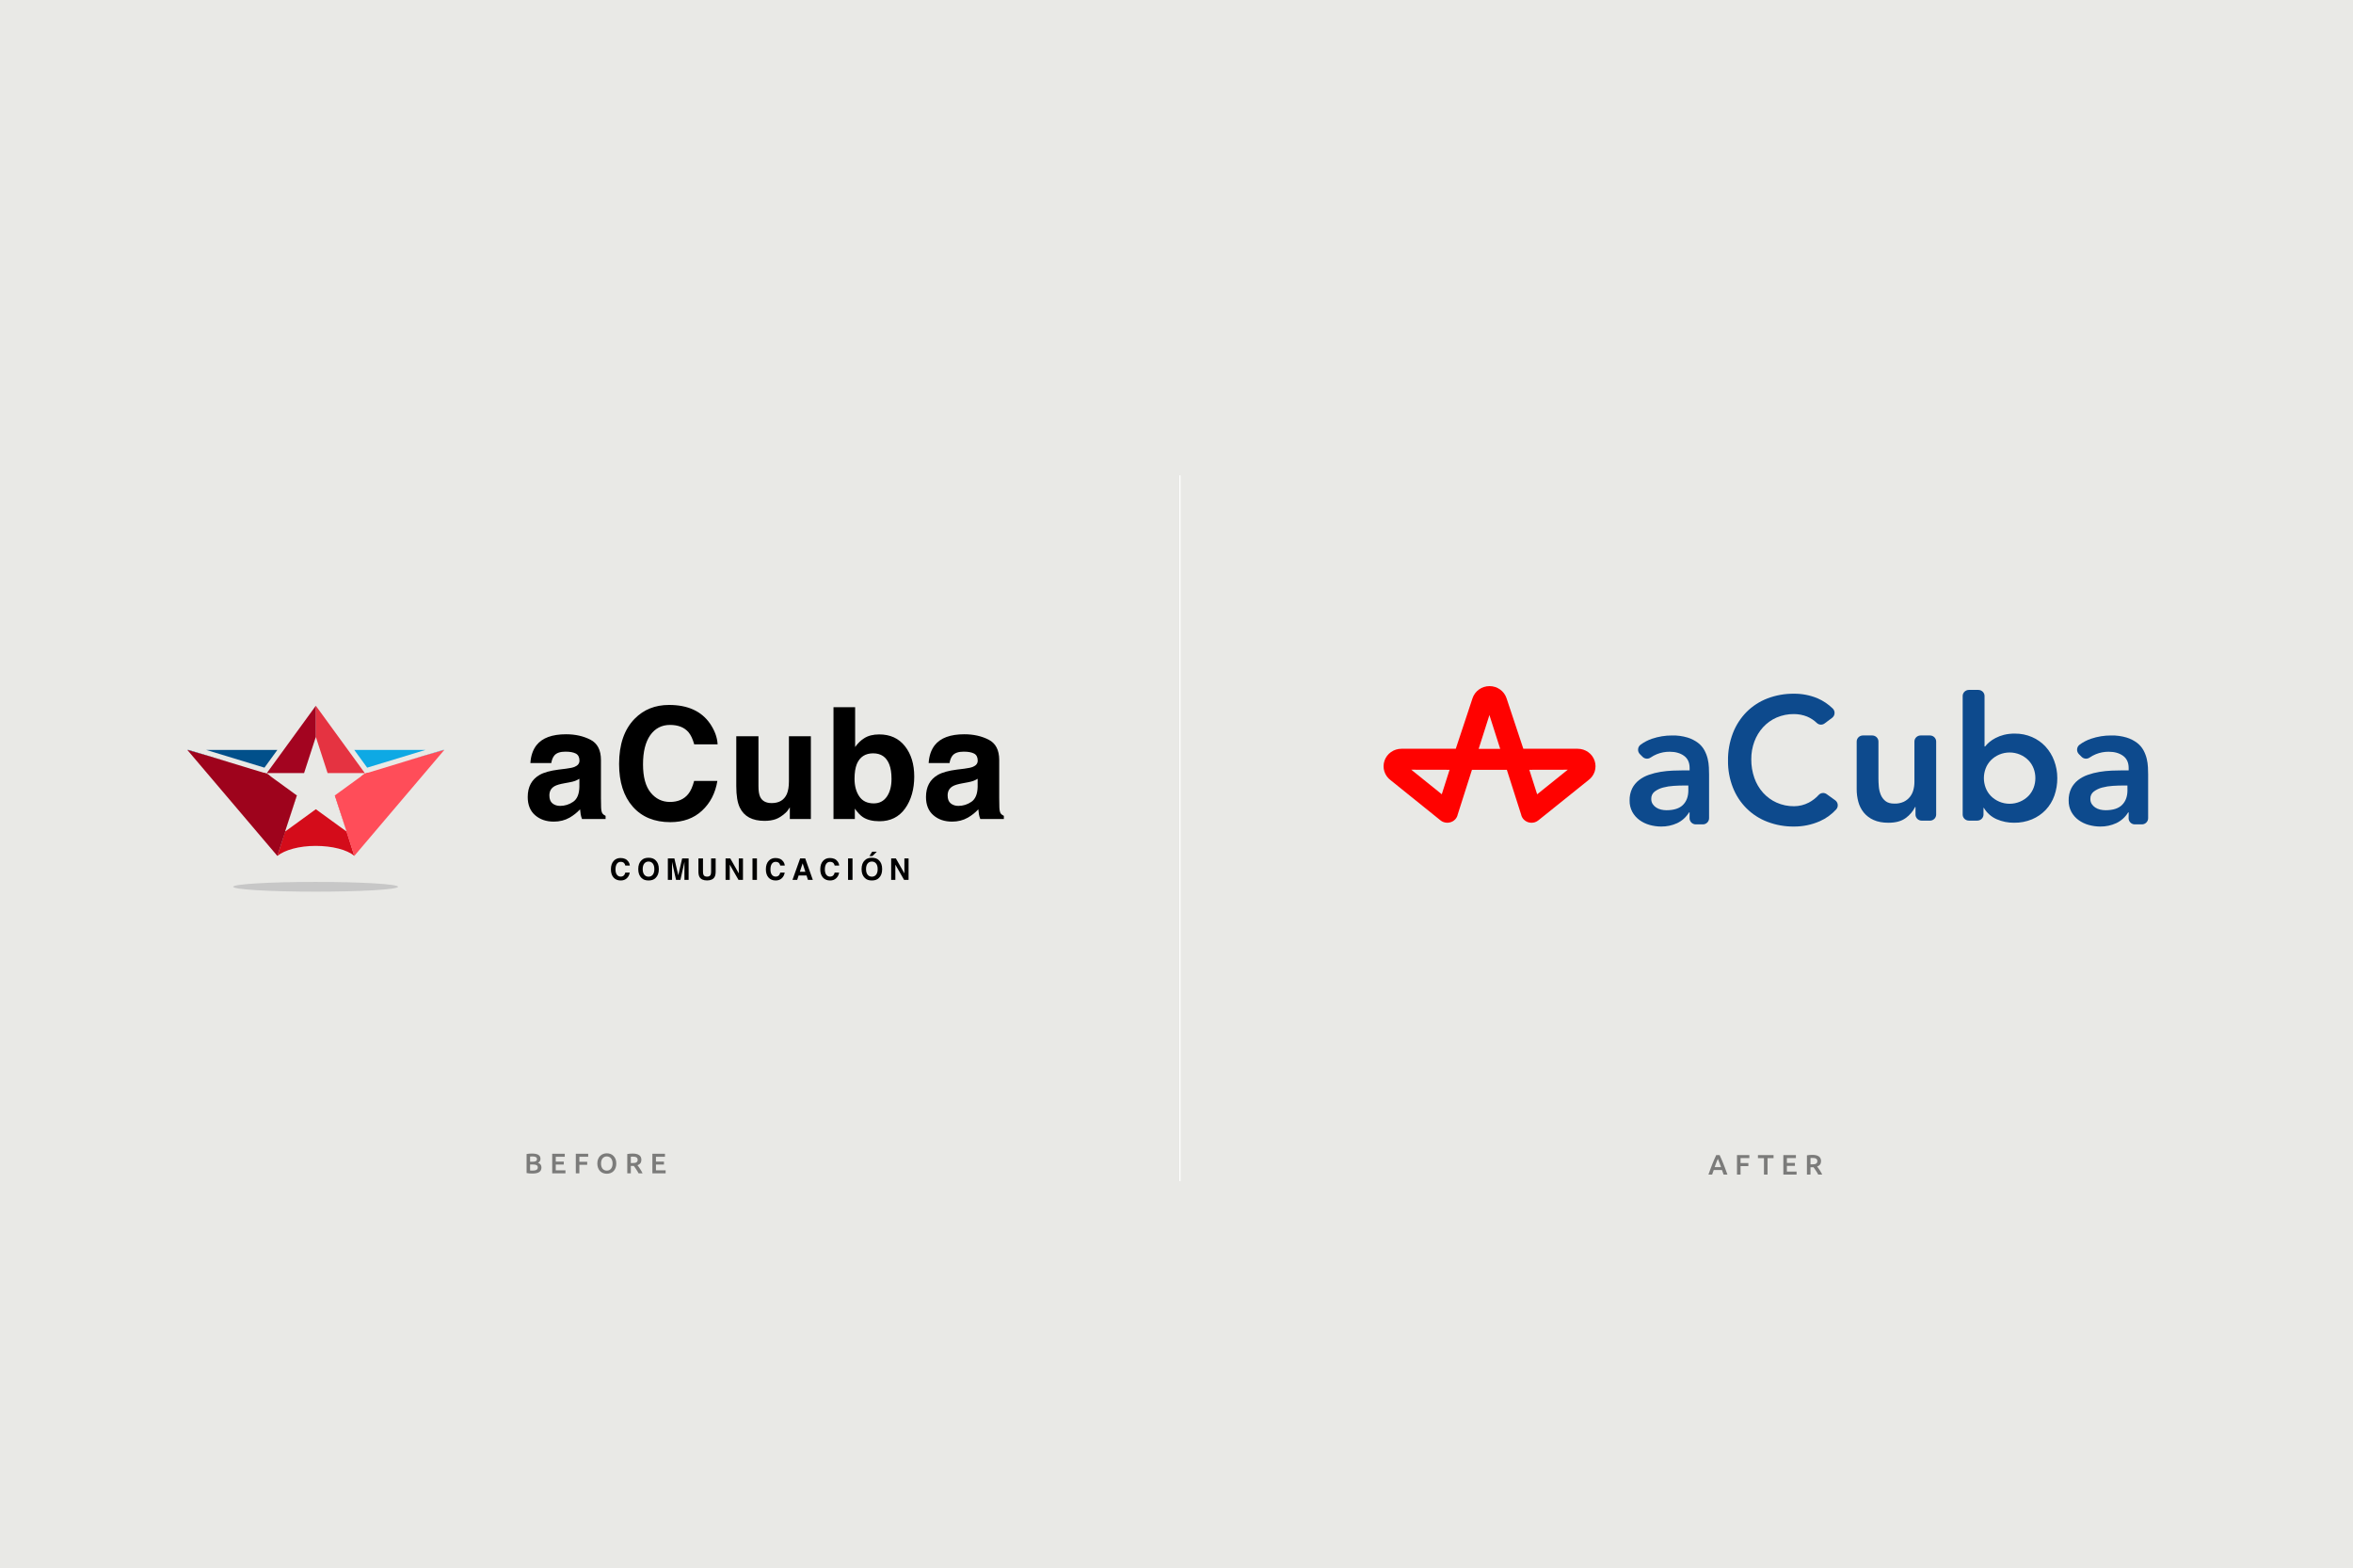 <svg xmlns="http://www.w3.org/2000/svg" width="2500" height="1666" viewBox="0 0 2500 1666" fill="none"><rect width="2500" height="1666" fill="#E9E9E6"></rect><path fill-rule="evenodd" clip-rule="evenodd" d="M1794.56 863.203H1795.14L1795.11 869.308C1795.11 872.947 1798.07 875.896 1801.71 875.896H1809.26C1812.9 875.896 1815.85 872.947 1815.85 869.308V822.906C1815.85 820.731 1815.79 818.204 1815.65 815.326C1815.51 812.315 1815.09 809.323 1814.41 806.387C1813.66 803.209 1812.5 800.143 1810.95 797.269C1809.27 794.163 1806.95 791.449 1804.14 789.304C1800.78 786.789 1797.01 784.875 1793 783.646C1787.64 782.05 1782.07 781.305 1776.49 781.438C1769.27 781.422 1762.1 782.587 1755.26 784.889C1750.95 786.346 1746.88 788.456 1743.21 791.146C1741.61 792.275 1740.6 794.046 1740.43 795.99C1740.25 797.934 1740.94 799.856 1742.31 801.247L1745.26 804.197C1747.55 806.435 1751.11 806.724 1753.72 804.885C1755.81 803.465 1758.04 802.266 1760.38 801.309C1764.71 799.564 1769.34 798.686 1774.01 798.726C1780.18 798.726 1785.24 800.165 1789.21 803.044C1793.18 805.922 1795.17 810.239 1795.17 815.996V818.499H1789.4C1785.57 818.493 1781.47 818.588 1777.11 818.785C1772.77 818.972 1768.45 819.419 1764.16 820.126C1759.94 820.813 1755.79 821.872 1751.76 823.29C1747.99 824.595 1744.46 826.509 1741.3 828.958C1738.28 831.338 1735.82 834.353 1734.09 837.789C1732.21 841.773 1731.29 846.147 1731.41 850.554C1731.32 854.766 1732.31 858.932 1734.29 862.649C1736.16 866.047 1738.75 868.994 1741.87 871.284C1745.11 873.638 1748.75 875.394 1752.6 876.468C1756.63 877.623 1760.8 878.206 1764.99 878.203C1770.82 878.263 1776.59 877.042 1781.89 874.627C1787.14 872.143 1791.55 868.17 1794.56 863.203ZM1788.99 834.598H1793.8L1793.82 839.782C1793.81 846.278 1791.91 851.415 1788.14 855.193C1784.36 858.971 1778.51 860.86 1770.56 860.86C1768.63 860.858 1766.69 860.634 1764.81 860.19C1762.96 859.767 1761.2 859.02 1759.62 857.982C1758.13 856.999 1756.86 855.725 1755.87 854.236C1754.87 852.593 1754.37 850.691 1754.43 848.766C1754.3 845.731 1755.66 842.824 1758.08 840.989C1760.76 839.019 1763.8 837.583 1767.02 836.761C1770.7 835.791 1774.47 835.192 1778.26 834.973C1782.21 834.723 1785.8 834.598 1788.99 834.598Z" fill="url(#paint0_linear_83_64)"></path><path d="M1938.53 768.701C1936.05 770.519 1932.65 770.32 1930.4 768.224C1927.37 765.305 1923.84 762.975 1919.98 761.352C1915.59 759.618 1910.93 758.72 1906.22 758.702C1899.82 758.606 1893.47 759.864 1887.57 762.394C1882.15 764.766 1877.27 768.256 1873.24 772.64C1869.2 777.074 1866.05 782.261 1863.97 787.912C1861.75 793.916 1860.64 800.281 1860.69 806.69C1860.63 813.464 1861.74 820.197 1863.97 826.582C1866 832.398 1869.15 837.748 1873.24 842.322C1877.26 846.765 1882.14 850.32 1887.57 852.762C1893.45 855.375 1899.8 856.688 1906.22 856.613C1911.66 856.594 1917.02 855.262 1921.86 852.727C1925.78 850.649 1929.32 847.906 1932.32 844.618C1934.52 842.239 1938.11 841.862 1940.74 843.735L1949.84 850.289C1951.35 851.364 1952.33 853.045 1952.54 854.904C1952.74 856.763 1952.15 858.621 1950.9 860.005C1946.05 865.353 1940.14 869.613 1933.56 872.512C1924.87 876.323 1915.49 878.26 1906.02 878.201C1896.4 878.309 1886.84 876.605 1877.83 873.175C1861.1 866.858 1847.79 853.662 1841.19 836.854C1837.61 827.747 1835.83 818.014 1835.96 808.21C1835.82 798.19 1837.6 788.239 1841.19 778.903C1844.45 770.478 1849.4 762.826 1855.71 756.423C1862.02 750.148 1869.54 745.272 1877.81 742.105C1886.82 738.667 1896.38 736.959 1906.01 737.071C1914.58 736.989 1923.08 738.635 1931.02 741.911C1937.03 744.512 1942.52 748.199 1947.23 752.793C1948.59 754.127 1949.31 756.002 1949.17 757.917C1949.04 759.832 1948.08 761.59 1946.55 762.721L1938.53 768.701Z" fill="url(#paint1_linear_83_64)"></path><path d="M2050.53 871.941H2041.79C2038.13 871.941 2035.17 869.044 2035.17 865.47V857.383H2034.78C2032.48 862.056 2029.03 866.103 2024.75 869.167C2020.25 872.503 2014.15 874.172 2006.43 874.172C2000.26 874.172 1995.03 873.197 1990.71 871.248C1986.62 869.463 1983.02 866.755 1980.2 863.345C1977.48 859.973 1975.51 856.086 1974.42 851.93C1973.25 847.562 1972.66 843.064 1972.68 838.549V787.894C1972.68 784.32 1975.65 781.422 1979.3 781.422H1989.18C1992.83 781.422 1995.8 784.32 1995.8 787.894V827.248C1995.8 829.768 1995.92 832.56 1996.18 835.642C1996.41 838.617 1997.1 841.541 1998.21 844.318C1999.26 846.964 2000.98 849.301 2003.22 851.105C2005.47 852.931 2008.65 853.842 2012.77 853.836C2016.13 853.947 2019.47 853.301 2022.54 851.948C2025.09 850.758 2027.34 849.017 2029.11 846.855C2030.86 844.684 2032.14 842.182 2032.86 839.506C2033.64 836.678 2034.03 833.76 2034.02 830.831V787.894C2034.02 784.32 2036.98 781.422 2040.64 781.422H2050.51C2054.17 781.422 2057.13 784.32 2057.13 787.894V865.47C2057.13 869.037 2054.18 871.932 2050.53 871.941Z" fill="url(#paint2_linear_83_64)"></path><path fill-rule="evenodd" clip-rule="evenodd" d="M2101.86 733.031H2091.91C2088.26 733.05 2085.3 735.914 2085.29 739.452V865.45C2085.29 867.162 2085.99 868.804 2087.24 870.015C2088.49 871.226 2090.18 871.906 2091.95 871.906H2100.75C2102.52 871.906 2104.21 871.226 2105.46 870.015C2106.71 868.804 2107.42 867.162 2107.42 865.45V858.364H2107.8C2110.91 863.656 2115.65 867.867 2121.36 870.399C2127.16 872.927 2133.45 874.212 2139.81 874.166C2146.41 874.265 2152.96 873.014 2159.03 870.496C2164.56 868.161 2169.52 864.733 2173.59 860.431C2177.66 856.072 2180.77 850.95 2182.72 845.382C2184.82 839.386 2185.87 833.091 2185.82 826.759C2185.85 820.443 2184.72 814.173 2182.48 808.241C2180.43 802.699 2177.3 797.588 2173.26 793.183C2169.28 788.904 2164.43 785.479 2159 783.127C2153.26 780.643 2147.03 779.391 2140.75 779.457C2136.82 779.402 2132.9 779.844 2129.09 780.771C2125.99 781.548 2122.99 782.687 2120.17 784.161C2117.81 785.376 2115.59 786.845 2113.56 788.541C2111.93 789.932 2110.43 791.475 2109.11 793.148H2108.52V739.487C2108.52 735.922 2105.54 733.031 2101.86 733.031ZM2160.71 816.597C2161.93 819.854 2162.54 823.294 2162.52 826.758C2162.54 830.219 2161.93 833.656 2160.71 836.91C2159.52 840.119 2157.67 843.062 2155.29 845.565C2150.08 850.945 2142.8 853.998 2135.19 853.998C2127.58 853.998 2120.3 850.945 2115.09 845.565C2112.7 843.062 2110.86 840.119 2109.67 836.91C2107.21 830.349 2107.21 823.159 2109.67 816.597C2110.86 813.39 2112.71 810.448 2115.09 807.943C2120.3 802.562 2127.58 799.51 2135.19 799.51C2142.8 799.51 2150.08 802.562 2155.29 807.943C2157.67 810.448 2159.52 813.39 2160.71 816.597Z" fill="url(#paint3_linear_83_64)"></path><path fill-rule="evenodd" clip-rule="evenodd" d="M2261.1 863.203H2261.67L2261.58 869.308C2261.58 872.947 2264.53 875.896 2268.18 875.896H2275.74C2279.39 875.896 2282.34 872.947 2282.34 869.308V822.906C2282.34 820.734 2282.27 818.204 2282.14 815.326C2282 812.314 2281.58 809.322 2280.89 806.387C2280.15 803.208 2278.99 800.142 2277.44 797.269C2275.75 794.165 2273.43 791.451 2270.62 789.304C2267.26 786.791 2263.48 784.877 2259.47 783.646C2254.11 782.05 2248.54 781.305 2242.95 781.438C2235.73 781.422 2228.56 782.587 2221.72 784.888C2217.4 786.344 2213.33 788.454 2209.65 791.146C2208.06 792.271 2207.04 794.043 2206.86 795.989C2206.69 797.935 2207.38 799.858 2208.76 801.247L2211.71 804.197C2213.99 806.437 2217.55 806.726 2220.17 804.885C2222.26 803.465 2224.49 802.266 2226.82 801.309C2231.16 799.565 2235.79 798.687 2240.47 798.726C2246.63 798.726 2251.7 800.165 2255.68 803.044C2259.65 805.922 2261.64 810.239 2261.64 815.996V818.499H2255.87C2252.03 818.493 2247.93 818.588 2243.57 818.785C2239.23 818.972 2234.9 819.42 2230.61 820.126C2226.39 820.812 2222.25 821.871 2218.22 823.29C2214.44 824.595 2210.9 826.509 2207.74 828.958C2204.74 831.343 2202.29 834.358 2200.58 837.789C2198.69 841.772 2197.77 846.147 2197.9 850.554C2197.81 854.766 2198.8 858.93 2200.78 862.649C2202.65 866.049 2205.24 868.997 2208.38 871.284C2211.61 873.641 2215.25 875.397 2219.11 876.468C2223.14 877.622 2227.31 878.206 2231.5 878.202C2237.33 878.264 2243.11 877.043 2248.41 874.627C2253.67 872.143 2258.08 868.171 2261.1 863.203ZM2255.52 834.598H2260.33L2260.36 839.782C2260.34 846.278 2258.45 851.415 2254.67 855.193C2250.9 858.971 2245.04 860.86 2237.09 860.86C2235.15 860.858 2233.22 860.634 2231.33 860.19C2229.49 859.767 2227.73 859.02 2226.14 857.982C2224.65 856.999 2223.38 855.725 2222.4 854.236C2221.39 852.593 2220.89 850.691 2220.95 848.766C2220.82 845.731 2222.18 842.824 2224.61 840.989C2227.29 839.019 2230.33 837.583 2233.55 836.761C2237.23 835.791 2240.99 835.192 2244.79 834.973C2248.74 834.723 2252.32 834.598 2255.52 834.598Z" fill="url(#paint4_linear_83_64)"></path><path fill-rule="evenodd" clip-rule="evenodd" d="M1676.21 795.563C1684.45 795.531 1691.76 800.731 1694.28 808.412C1696.79 815.986 1694.07 824.285 1687.52 829.011L1634.55 871.539L1634.47 871.601L1634.38 871.672L1634.32 871.716C1633.83 872.11 1633.3 872.46 1632.75 872.764C1632.24 873.033 1631.72 873.265 1631.18 873.459L1630.82 873.591C1630.75 873.614 1630.67 873.64 1630.6 873.671C1630.39 873.731 1630.15 873.78 1629.95 873.821L1629.95 873.821L1629.89 873.832C1629.82 873.847 1629.75 873.86 1629.7 873.873C1629.62 873.89 1629.55 873.912 1629.47 873.934C1629.32 873.979 1629.17 874.023 1629.01 874.023C1628.42 874.121 1627.82 874.171 1627.21 874.173H1627.08C1626.6 874.168 1626.12 874.133 1625.65 874.067L1625.17 873.988C1624.72 873.908 1624.28 873.802 1623.84 873.671L1623.65 873.618C1623.14 873.453 1622.65 873.253 1622.18 873.019L1621.87 872.861C1621.48 872.657 1621.09 872.43 1620.73 872.182L1620.46 871.997C1620.03 871.687 1619.62 871.348 1619.24 870.985L1619 870.729C1618.97 870.696 1618.93 870.663 1618.9 870.63L1618.9 870.63L1618.9 870.63C1618.74 870.462 1618.57 870.297 1618.42 870.113L1618.17 869.778L1617.91 869.443C1617.61 869.021 1617.34 868.58 1617.09 868.122L1617.01 867.955C1616.77 867.467 1616.56 866.964 1616.39 866.449V866.37V866.255V866.176L1600.99 817.941H1563.91L1548.54 866.194C1548.55 866.209 1548.55 866.224 1548.55 866.239C1548.55 866.247 1548.54 866.256 1548.54 866.264V866.361V866.44C1548.38 866.951 1548.17 867.448 1547.93 867.929L1547.83 868.131C1547.59 868.583 1547.32 869.018 1547.02 869.435L1546.76 869.778L1546.5 870.122C1546.29 870.377 1546.06 870.606 1545.84 870.835L1545.84 870.835L1545.73 870.949C1545.35 871.318 1544.94 871.656 1544.51 871.962L1544.27 872.138C1543.83 872.439 1543.38 872.713 1542.9 872.957H1542.83C1542.37 873.18 1541.89 873.374 1541.4 873.539L1541.16 873.618C1540.67 873.773 1540.16 873.894 1539.65 873.979L1539.3 874.023C1538.8 874.099 1538.29 874.141 1537.77 874.146H1537.64C1537.16 874.137 1536.68 874.102 1536.21 874.041L1535.88 873.997C1535.37 873.914 1534.86 873.796 1534.35 873.644L1534.18 873.583C1533.86 873.486 1533.57 873.389 1533.28 873.274L1532.92 873.107C1532.71 873.01 1532.48 872.905 1532.29 872.808C1532.15 872.735 1531.99 872.638 1531.86 872.561L1531.86 872.558C1531.84 872.545 1531.81 872.531 1531.79 872.519C1531.78 872.509 1531.76 872.499 1531.75 872.491C1531.62 872.415 1531.59 872.396 1531.38 872.265L1531.38 872.264L1531.38 872.264L1531.35 872.244C1531.12 872.094 1530.89 871.927 1530.68 871.76L1530.48 871.61L1530.4 871.548L1530.33 871.504L1477.49 828.95C1471.01 824.119 1468.39 815.775 1471 808.215C1473.6 800.655 1480.84 795.564 1488.99 795.563H1546.72L1560.33 754.567V754.497L1564.53 741.841C1567.08 734.184 1574.37 729 1582.59 729C1590.82 729 1598.11 734.184 1600.65 741.841L1618.5 795.563H1676.21ZM1499.46 817.826L1531.85 843.903L1540.13 817.905L1499.46 817.826ZM1571.05 795.641L1582.02 761.18L1582.54 759.604C1582.62 760.122 1582.74 760.634 1582.9 761.136L1593.92 795.641H1571.05ZM1624.85 817.905L1633.18 843.938L1665.7 817.826L1624.85 817.905Z" fill="#FF0200"></path><line x1="1253.64" y1="505" x2="1253.64" y2="1255" stroke="white" stroke-width="1.277"></line><path opacity="0.47" d="M565.76 1246.89C564.66 1246.89 563.55 1246.85 562.43 1246.77C561.31 1246.71 560.33 1246.57 559.49 1246.35V1226.16C559.93 1226.08 560.4 1226.01 560.9 1225.95C561.4 1225.87 561.91 1225.81 562.43 1225.77C562.95 1225.73 563.46 1225.7 563.96 1225.68C564.48 1225.66 564.97 1225.65 565.43 1225.65C566.69 1225.65 567.86 1225.75 568.94 1225.95C570.02 1226.13 570.95 1226.44 571.73 1226.88C572.53 1227.32 573.15 1227.9 573.59 1228.62C574.03 1229.34 574.25 1230.23 574.25 1231.29C574.25 1232.27 574.01 1233.11 573.53 1233.81C573.07 1234.51 572.42 1235.07 571.58 1235.49C572.84 1235.91 573.77 1236.53 574.37 1237.35C574.97 1238.17 575.27 1239.21 575.27 1240.47C575.27 1242.61 574.49 1244.22 572.93 1245.3C571.37 1246.36 568.98 1246.89 565.76 1246.89ZM563.21 1237.29V1243.62C563.63 1243.66 564.08 1243.69 564.56 1243.71C565.04 1243.73 565.48 1243.74 565.88 1243.74C566.66 1243.74 567.38 1243.69 568.04 1243.59C568.72 1243.49 569.3 1243.32 569.78 1243.08C570.28 1242.82 570.67 1242.48 570.95 1242.06C571.25 1241.64 571.4 1241.1 571.4 1240.44C571.4 1239.26 570.97 1238.44 570.11 1237.98C569.25 1237.52 568.06 1237.29 566.54 1237.29H563.21ZM563.21 1234.32H565.88C567.32 1234.32 568.45 1234.12 569.27 1233.72C570.09 1233.3 570.5 1232.56 570.5 1231.5C570.5 1230.5 570.07 1229.79 569.21 1229.37C568.37 1228.95 567.27 1228.74 565.91 1228.74C565.33 1228.74 564.81 1228.75 564.35 1228.77C563.91 1228.79 563.53 1228.82 563.21 1228.86V1234.32ZM586.707 1246.65V1225.86H600.057V1229.07H590.487V1234.2H599.007V1237.35H590.487V1243.44H600.777V1246.65H586.707ZM611.785 1246.65V1225.86H624.925V1229.07H615.565V1234.38H623.875V1237.59H615.565V1246.65H611.785ZM638.576 1236.24C638.576 1237.38 638.716 1238.42 638.996 1239.36C639.276 1240.28 639.676 1241.07 640.196 1241.73C640.736 1242.37 641.386 1242.87 642.146 1243.23C642.906 1243.59 643.766 1243.77 644.726 1243.77C645.666 1243.77 646.516 1243.59 647.276 1243.23C648.036 1242.87 648.676 1242.37 649.196 1241.73C649.736 1241.07 650.146 1240.28 650.426 1239.36C650.706 1238.42 650.846 1237.38 650.846 1236.24C650.846 1235.1 650.706 1234.07 650.426 1233.15C650.146 1232.21 649.736 1231.42 649.196 1230.78C648.676 1230.12 648.036 1229.61 647.276 1229.25C646.516 1228.89 645.666 1228.71 644.726 1228.71C643.766 1228.71 642.906 1228.89 642.146 1229.25C641.386 1229.61 640.736 1230.12 640.196 1230.78C639.676 1231.44 639.276 1232.23 638.996 1233.15C638.716 1234.07 638.576 1235.1 638.576 1236.24ZM654.806 1236.24C654.806 1238.02 654.536 1239.59 653.996 1240.95C653.476 1242.31 652.756 1243.45 651.836 1244.37C650.936 1245.27 649.876 1245.95 648.656 1246.41C647.436 1246.87 646.136 1247.1 644.756 1247.1C643.376 1247.1 642.066 1246.87 640.826 1246.41C639.606 1245.95 638.536 1245.27 637.616 1244.37C636.716 1243.45 635.996 1242.31 635.456 1240.95C634.916 1239.59 634.646 1238.02 634.646 1236.24C634.646 1234.46 634.916 1232.9 635.456 1231.56C635.996 1230.2 636.726 1229.06 637.646 1228.14C638.586 1227.22 639.666 1226.53 640.886 1226.07C642.106 1225.61 643.396 1225.38 644.756 1225.38C646.116 1225.38 647.406 1225.61 648.626 1226.07C649.846 1226.53 650.906 1227.22 651.806 1228.14C652.726 1229.06 653.456 1230.2 653.996 1231.56C654.536 1232.9 654.806 1234.46 654.806 1236.24ZM672.183 1225.65C675.183 1225.65 677.473 1226.2 679.053 1227.3C680.653 1228.4 681.453 1230.08 681.453 1232.34C681.453 1235.16 680.063 1237.07 677.283 1238.07C677.663 1238.53 678.093 1239.09 678.573 1239.75C679.053 1240.41 679.543 1241.13 680.043 1241.91C680.543 1242.67 681.023 1243.46 681.483 1244.28C681.943 1245.08 682.353 1245.87 682.713 1246.65H678.483C678.103 1245.93 677.693 1245.21 677.253 1244.49C676.813 1243.75 676.363 1243.04 675.903 1242.36C675.463 1241.66 675.023 1241.01 674.583 1240.41C674.143 1239.79 673.733 1239.24 673.353 1238.76C673.073 1238.78 672.833 1238.79 672.633 1238.79C672.433 1238.79 672.243 1238.79 672.063 1238.79H670.233V1246.65H666.453V1226.16C667.373 1225.96 668.353 1225.83 669.393 1225.77C670.433 1225.69 671.363 1225.65 672.183 1225.65ZM672.453 1228.92C671.653 1228.92 670.913 1228.95 670.233 1229.01V1235.73H671.883C672.803 1235.73 673.613 1235.68 674.313 1235.58C675.013 1235.48 675.593 1235.3 676.053 1235.04C676.533 1234.78 676.893 1234.43 677.133 1233.99C677.373 1233.55 677.493 1232.99 677.493 1232.31C677.493 1231.67 677.373 1231.13 677.133 1230.69C676.893 1230.25 676.543 1229.9 676.083 1229.64C675.643 1229.38 675.113 1229.2 674.493 1229.1C673.873 1228.98 673.193 1228.92 672.453 1228.92ZM693.142 1246.65V1225.86H706.492V1229.07H696.922V1234.2H705.442V1237.35H696.922V1243.44H707.212V1246.65H693.142Z" fill="black"></path><path opacity="0.47" d="M1831.29 1248.03C1831.01 1247.21 1830.72 1246.4 1830.42 1245.6C1830.12 1244.8 1829.83 1243.98 1829.55 1243.14H1820.79C1820.51 1243.98 1820.22 1244.81 1819.92 1245.63C1819.64 1246.43 1819.36 1247.23 1819.08 1248.03H1815.15C1815.93 1245.81 1816.67 1243.76 1817.37 1241.88C1818.07 1240 1818.75 1238.22 1819.41 1236.54C1820.09 1234.86 1820.76 1233.26 1821.42 1231.74C1822.08 1230.22 1822.76 1228.72 1823.46 1227.24H1827.03C1827.73 1228.72 1828.41 1230.22 1829.07 1231.74C1829.73 1233.26 1830.39 1234.86 1831.05 1236.54C1831.73 1238.22 1832.42 1240 1833.12 1241.88C1833.84 1243.76 1834.59 1245.81 1835.37 1248.03H1831.29ZM1825.17 1231.26C1824.71 1232.32 1824.18 1233.61 1823.58 1235.13C1823 1236.65 1822.39 1238.3 1821.75 1240.08H1828.59C1827.95 1238.3 1827.33 1236.64 1826.73 1235.1C1826.13 1233.56 1825.61 1232.28 1825.17 1231.26ZM1845.5 1248.03V1227.24H1858.64V1230.45H1849.28V1235.76H1857.59V1238.97H1849.28V1248.03H1845.5ZM1884.36 1227.24V1230.51H1877.97V1248.03H1874.16V1230.51H1867.77V1227.24H1884.36ZM1894.75 1248.03V1227.24H1908.1V1230.45H1898.53V1235.58H1907.05V1238.73H1898.53V1244.82H1908.82V1248.03H1894.75ZM1925.55 1227.03C1928.55 1227.03 1930.84 1227.58 1932.42 1228.68C1934.02 1229.78 1934.82 1231.46 1934.82 1233.72C1934.82 1236.54 1933.43 1238.45 1930.65 1239.45C1931.03 1239.91 1931.46 1240.47 1931.94 1241.13C1932.42 1241.79 1932.91 1242.51 1933.41 1243.29C1933.91 1244.05 1934.39 1244.84 1934.85 1245.66C1935.31 1246.46 1935.72 1247.25 1936.08 1248.03H1931.85C1931.47 1247.31 1931.06 1246.59 1930.62 1245.87C1930.18 1245.13 1929.73 1244.42 1929.27 1243.74C1928.83 1243.04 1928.39 1242.39 1927.95 1241.79C1927.51 1241.17 1927.1 1240.62 1926.72 1240.14C1926.44 1240.16 1926.2 1240.17 1926 1240.17C1925.8 1240.17 1925.61 1240.17 1925.43 1240.17H1923.6V1248.03H1919.82V1227.54C1920.74 1227.34 1921.72 1227.21 1922.76 1227.15C1923.8 1227.07 1924.73 1227.03 1925.55 1227.03ZM1925.82 1230.3C1925.02 1230.3 1924.28 1230.33 1923.6 1230.39V1237.11H1925.25C1926.17 1237.11 1926.98 1237.06 1927.68 1236.96C1928.38 1236.86 1928.96 1236.68 1929.42 1236.42C1929.9 1236.16 1930.26 1235.81 1930.5 1235.37C1930.74 1234.93 1930.86 1234.37 1930.86 1233.69C1930.86 1233.05 1930.74 1232.51 1930.5 1232.07C1930.26 1231.63 1929.91 1231.28 1929.45 1231.02C1929.01 1230.76 1928.48 1230.58 1927.86 1230.48C1927.24 1230.36 1926.56 1230.3 1925.82 1230.3Z" fill="black"></path><g clip-path="url(#clip0_83_64)"><path d="M601.514 816.713C605.796 816.177 608.857 815.503 610.701 814.696C614.008 813.298 615.66 811.119 615.66 808.159C615.66 804.555 614.391 802.065 611.856 800.693C609.319 799.321 605.597 798.636 600.689 798.636C595.181 798.636 591.281 799.981 588.99 802.671C587.354 804.663 586.262 807.352 585.718 810.742H563.523C564.008 803.048 566.17 796.727 570.007 791.776C576.113 784.029 586.596 780.155 601.457 780.155C611.129 780.155 619.721 782.065 627.233 785.886C634.743 789.706 638.498 796.916 638.498 807.516V847.87C638.498 850.669 638.552 854.057 638.66 858.04C638.822 861.054 639.278 863.097 640.032 864.174C640.785 865.251 641.916 866.14 643.423 866.838V870.229H618.404C617.704 868.453 617.221 866.787 616.95 865.225C616.68 863.664 616.465 861.889 616.305 859.897C613.113 863.341 609.432 866.273 605.265 868.693C600.286 871.545 594.657 872.97 588.38 872.97C580.37 872.97 573.754 870.695 568.531 866.15C563.308 861.605 560.697 855.161 560.697 846.822C560.697 836.007 564.899 828.179 573.3 823.337C577.907 820.702 584.684 818.818 593.627 817.688L601.514 816.719V816.713ZM615.579 827.448C614.106 828.363 612.618 829.102 611.119 829.668C609.618 830.233 607.561 830.757 604.942 831.242L599.706 832.211C594.798 833.073 591.275 834.121 589.133 835.358C585.511 837.456 583.699 840.712 583.699 845.124C583.699 849.051 584.805 851.891 587.018 853.638C589.229 855.386 591.922 856.261 595.089 856.261C600.116 856.261 604.745 854.809 608.979 851.901C613.214 848.996 615.413 843.697 615.577 836.003V827.448H615.579Z" fill="black"></path><path d="M674.297 763.689C683.88 753.898 696.068 749 710.866 749C730.667 749 745.145 755.564 754.301 768.693C759.359 776.064 762.072 783.462 762.444 790.888H737.586C736.005 785.186 733.974 780.88 731.496 777.974C727.07 772.808 720.507 770.226 711.81 770.226C703.112 770.226 695.968 773.873 690.855 781.162C685.743 788.453 683.188 798.771 683.188 812.114C683.188 825.458 685.884 835.452 691.279 842.098C696.674 848.744 703.529 852.065 711.844 852.065C720.159 852.065 726.871 849.215 731.345 843.511C733.818 840.444 735.87 835.843 737.502 829.711H762.199C760.069 842.677 754.625 853.224 745.87 861.349C737.113 869.473 725.896 873.535 712.217 873.535C695.29 873.535 681.982 868.048 672.295 857.071C662.608 846.041 657.764 830.923 657.764 811.713C657.764 790.945 663.274 774.938 674.293 763.693L674.297 763.689Z" fill="black"></path><path d="M805.842 782.252V835.276C805.842 840.28 806.432 844.045 807.609 846.574C809.698 851.042 813.793 853.273 819.896 853.273C827.712 853.273 833.066 850.1 835.959 843.75C837.458 840.309 838.207 835.761 838.207 830.11V782.25H861.532V870.221H839.176V857.792C838.961 858.062 838.424 858.869 837.566 860.214C836.708 861.56 835.689 862.745 834.507 863.765C830.912 866.994 827.437 869.201 824.085 870.382C820.732 871.566 816.802 872.157 812.294 872.157C799.311 872.157 790.566 867.477 786.057 858.114C783.535 852.948 782.275 845.335 782.275 835.274V782.252H805.842Z" fill="black"></path><path d="M961.48 792.825C968.061 801.166 971.351 811.926 971.351 825.108C971.351 838.29 968.106 850.1 961.615 859.086C955.127 868.073 946.066 872.565 934.439 872.565C927.137 872.565 921.269 871.113 916.836 868.206C914.185 866.484 911.318 863.472 908.237 859.166V870.223H885.559V751.422H908.56V793.714C911.484 789.625 914.705 786.504 918.227 784.352C922.395 781.662 927.704 780.317 934.148 780.317C945.79 780.317 954.901 784.488 961.482 792.827L961.48 792.825ZM942.254 846.414C945.563 841.625 947.219 835.331 947.219 827.528C947.219 821.287 946.404 816.121 944.779 812.033C941.687 804.285 935.991 800.411 927.69 800.411C919.39 800.411 913.503 804.205 910.356 811.791C908.728 815.827 907.915 821.046 907.915 827.448C907.915 834.981 909.596 841.222 912.96 846.173C916.324 851.124 921.449 853.597 928.339 853.597C934.306 853.597 938.945 851.203 942.254 846.414Z" fill="black"></path><path d="M1024.65 816.713C1028.94 816.177 1032 815.503 1033.84 814.696C1037.15 813.298 1038.8 811.119 1038.8 808.159C1038.8 804.555 1037.53 802.065 1035 800.693C1032.46 799.321 1028.74 798.636 1023.83 798.636C1018.32 798.636 1014.42 799.981 1012.13 802.671C1010.49 804.663 1009.4 807.352 1008.86 810.742H986.663C987.149 803.048 989.311 796.727 993.148 791.776C999.254 784.029 1009.74 780.155 1024.6 780.155C1034.27 780.155 1042.86 782.065 1050.37 785.886C1057.88 789.706 1061.64 796.916 1061.64 807.516V847.87C1061.64 850.669 1061.69 854.057 1061.8 858.04C1061.96 861.054 1062.42 863.097 1063.17 864.174C1063.93 865.251 1065.06 866.14 1066.56 866.838V870.229H1041.54C1040.84 868.453 1040.36 866.787 1040.09 865.225C1039.82 863.664 1039.61 861.889 1039.45 859.897C1036.25 863.341 1032.57 866.273 1028.41 868.693C1023.43 871.545 1017.8 872.97 1011.52 872.97C1003.51 872.97 996.895 870.695 991.672 866.15C986.448 861.605 983.838 855.161 983.838 846.822C983.838 836.007 988.039 828.179 996.44 823.337C1001.05 820.702 1007.82 818.818 1016.77 817.688L1024.65 816.719V816.713ZM1038.72 827.448C1037.25 828.363 1035.76 829.102 1034.26 829.668C1032.76 830.233 1030.7 830.757 1028.08 831.242L1022.85 832.211C1017.94 833.073 1014.42 834.121 1012.27 835.358C1008.65 837.456 1006.84 840.712 1006.84 845.124C1006.84 849.051 1007.95 851.891 1010.16 853.638C1012.37 855.386 1015.06 856.261 1018.23 856.261C1023.26 856.261 1027.89 854.809 1032.12 851.901C1036.35 848.996 1038.55 843.697 1038.72 836.003V827.448H1038.72Z" fill="black"></path><path d="M652.252 914.449C654.088 912.571 656.426 911.633 659.262 911.633C663.058 911.633 665.835 912.893 667.589 915.409C668.558 916.822 669.08 918.241 669.15 919.664H664.383C664.08 918.57 663.691 917.745 663.216 917.188C662.366 916.197 661.109 915.704 659.442 915.704C657.776 915.704 656.406 916.402 655.425 917.8C654.444 919.199 653.955 921.177 653.955 923.734C653.955 926.291 654.473 928.208 655.507 929.483C656.541 930.757 657.856 931.394 659.451 931.394C661.046 931.394 662.331 930.847 663.189 929.754C663.664 929.166 664.058 928.284 664.371 927.108H669.105C668.697 929.594 667.653 931.617 665.974 933.173C664.295 934.731 662.145 935.509 659.522 935.509C656.277 935.509 653.726 934.457 651.869 932.352C650.012 930.237 649.082 927.338 649.082 923.656C649.082 919.674 650.139 916.607 652.252 914.451V914.449Z" fill="black"></path><path d="M696.54 932.847C694.816 934.623 692.326 935.509 689.067 935.509C685.807 935.509 683.315 934.623 681.593 932.847C679.282 930.671 678.127 927.534 678.127 923.439C678.127 919.344 679.282 916.125 681.593 914.031C683.315 912.256 685.807 911.369 689.067 911.369C692.326 911.369 694.818 912.256 696.54 914.031C698.839 916.125 699.99 919.26 699.99 923.439C699.99 927.618 698.839 930.671 696.54 932.847ZM693.561 929.381C694.671 927.989 695.224 926.009 695.224 923.439C695.224 920.87 694.669 918.904 693.561 917.506C692.451 916.107 690.955 915.409 689.067 915.409C687.179 915.409 685.672 916.105 684.548 917.497C683.424 918.89 682.861 920.87 682.861 923.439C682.861 926.009 683.424 927.989 684.548 929.381C685.672 930.773 687.179 931.469 689.067 931.469C690.955 931.469 692.453 930.773 693.561 929.381Z" fill="black"></path><path d="M724.779 912.067H731.636V934.875H727.195V919.449C727.195 919.004 727.201 918.384 727.211 917.583C727.222 916.785 727.228 916.166 727.228 915.734L722.906 934.875H718.274L713.983 915.734C713.983 916.169 713.987 916.785 713.999 917.583C714.009 918.382 714.015 919.004 714.015 919.449V934.875H709.574V912.067H716.509L720.661 930.001L724.783 912.067H724.779Z" fill="black"></path><path d="M742.067 912.067H746.909V926.074C746.909 927.641 747.093 928.785 747.464 929.506C748.039 930.784 749.294 931.422 751.225 931.422C753.156 931.422 754.397 930.784 754.972 929.506C755.343 928.785 755.527 927.641 755.527 926.074V912.067H760.369V926.087C760.369 928.511 759.992 930.399 759.241 931.75C757.841 934.225 755.169 935.464 751.223 935.464C747.277 935.464 744.601 934.225 743.191 931.75C742.439 930.399 742.062 928.511 742.062 926.087V912.067H742.067Z" fill="black"></path><path d="M770.896 912.067H775.892L784.946 927.97V912.067H789.388V934.875H784.623L775.338 918.691V934.875H770.896V912.067Z" fill="black"></path><path d="M804.228 934.875H799.494V912.067H804.228V934.875Z" fill="black"></path><path d="M816.882 914.449C818.719 912.571 821.057 911.633 823.893 911.633C827.689 911.633 830.466 912.893 832.22 915.409C833.189 916.822 833.711 918.241 833.78 919.664H829.014C828.711 918.57 828.322 917.745 827.847 917.188C826.997 916.197 825.74 915.704 824.073 915.704C822.407 915.704 821.037 916.402 820.056 917.8C819.075 919.199 818.586 921.177 818.586 923.734C818.586 926.291 819.104 928.208 820.138 929.483C821.172 930.757 822.486 931.394 824.081 931.394C825.676 931.394 826.962 930.847 827.82 929.754C828.295 929.166 828.688 928.284 829.002 927.108H833.735C833.328 929.594 832.284 931.617 830.605 933.173C828.926 934.731 826.776 935.509 824.153 935.509C820.908 935.509 818.357 934.457 816.5 932.352C814.642 930.237 813.713 927.338 813.713 923.656C813.713 919.674 814.769 916.607 816.882 914.451V914.449Z" fill="black"></path><path d="M850.133 912.067H855.526L863.595 934.875H858.427L856.923 930.186H848.524L846.978 934.875H841.992L850.133 912.067ZM849.82 926.255H855.661L852.78 917.28L849.82 926.255Z" fill="black"></path><path d="M874.697 914.449C876.533 912.571 878.872 911.633 881.708 911.633C885.504 911.633 888.28 912.893 890.035 915.409C891.003 916.822 891.525 918.241 891.595 919.664H886.828C886.525 918.57 886.136 917.745 885.661 917.188C884.812 916.197 883.554 915.704 881.888 915.704C880.221 915.704 878.851 916.402 877.871 917.8C876.89 919.199 876.4 921.177 876.4 923.734C876.4 926.291 876.918 928.208 877.952 929.483C878.986 930.757 880.301 931.394 881.896 931.394C883.491 931.394 884.777 930.847 885.635 929.754C886.11 929.166 886.503 928.284 886.816 927.108H891.55C891.142 929.594 890.098 931.617 888.419 933.173C886.74 934.731 884.59 935.509 881.968 935.509C878.722 935.509 876.171 934.457 874.314 932.352C872.457 930.237 871.527 927.338 871.527 923.656C871.527 919.674 872.584 916.607 874.697 914.451V914.449Z" fill="black"></path><path d="M905.771 934.875H901.037V912.067H905.771V934.875Z" fill="black"></path><path d="M933.812 932.847C932.088 934.623 929.598 935.509 926.338 935.509C923.079 935.509 920.587 934.623 918.865 932.847C916.553 930.671 915.398 927.534 915.398 923.439C915.398 919.344 916.553 916.126 918.865 914.031C920.587 912.256 923.079 911.369 926.338 911.369C929.598 911.369 932.09 912.256 933.812 914.031C936.111 916.126 937.262 919.26 937.262 923.439C937.262 927.618 936.111 930.671 933.812 932.847ZM930.833 929.381C931.942 927.989 932.495 926.009 932.495 923.439C932.495 920.87 931.94 918.904 930.833 917.506C929.723 916.107 928.226 915.409 926.338 915.409C924.45 915.409 922.944 916.105 921.819 917.497C920.695 918.89 920.132 920.87 920.132 923.439C920.132 926.009 920.695 927.989 921.819 929.381C922.944 930.773 924.45 931.47 926.338 931.47C928.226 931.47 929.725 930.773 930.833 929.381ZM931.613 904.917L926.91 909.545H923.722L926.693 904.917H931.613Z" fill="black"></path><path d="M946.842 912.067H951.838L960.892 927.97V912.067H965.333V934.875H960.568L951.283 918.691V934.875H946.842V912.067Z" fill="black"></path><path d="M335.324 947.401C383.689 947.401 422.898 945.077 422.898 942.21C422.898 939.344 383.689 937.02 335.324 937.02C286.958 937.02 247.75 939.344 247.75 942.21C247.75 945.077 286.958 947.401 335.324 947.401Z" fill="#C7C7C7"></path><path d="M218.99 796.772L280.989 815.636L294.711 796.772H218.99Z" fill="#01508B"></path><path d="M200.382 796.772H199L245.358 810.455L200.382 796.772Z" fill="#01508B"></path><path d="M376.381 796.772L390.103 815.636L452.104 796.772H376.381Z" fill="#0EA9E4"></path><path d="M425.734 810.455L472.092 796.772H470.71L425.734 810.455Z" fill="#0EA9E4"></path><path d="M315.295 845.077L315.156 844.975L303.516 881.584L315.336 845.202C315.35 845.155 315.336 845.104 315.295 845.075V845.077Z" fill="#D40C1A"></path><path d="M355.831 845.077C355.792 845.106 355.774 845.157 355.79 845.204L368.143 883.22C368.177 883.325 368.057 883.413 367.969 883.347L335.63 859.852C335.591 859.823 335.536 859.823 335.497 859.852L303.159 883.347C303.085 883.4 302.991 883.349 302.979 883.271L294.668 909.412C302.584 903.063 317.831 898.763 335.344 898.763C352.856 898.763 368.777 902.776 376.494 909.41L356.066 844.905L355.831 845.077Z" fill="#D40C1A"></path><path d="M387.884 821.791L383.619 824.891H394.195L391.164 820.974L387.993 821.938L387.884 821.791Z" fill="#E53341"></path><path d="M335.674 783.283L348.026 821.3C348.041 821.347 348.086 821.377 348.135 821.377H387.586L386.859 820.38L335.547 749.846V783.208C335.598 783.2 335.653 783.226 335.674 783.286V783.283Z" fill="#E53341"></path><path d="M283.219 821.774L283.1 821.938L279.929 820.974L276.896 824.891H287.509L283.219 821.774Z" fill="#A30420"></path><path d="M322.996 821.377C323.045 821.377 323.088 821.347 323.105 821.3L335.457 783.283C335.471 783.238 335.508 783.212 335.547 783.206V749.846L284.235 820.38L283.508 821.377H322.996Z" fill="#A30420"></path><path d="M285.089 821.377L283.78 821.002L283.508 821.377H285.089Z" fill="#9E031C"></path><path d="M303.159 883.347C303.071 883.412 302.95 883.324 302.985 883.22L315.337 845.204C315.352 845.157 315.337 845.105 315.296 845.077L283.22 821.772L283.099 821.936L221.826 803.293L199 796.772L294.67 909.411L303.171 883.338L303.161 883.347H303.159Z" fill="#9E031C"></path><path d="M387.585 821.377L387.313 821.002L386.002 821.377H387.585Z" fill="#FF4D59"></path><path d="M449.266 803.296L387.992 821.938L387.886 821.791L355.834 845.077C355.795 845.106 355.777 845.157 355.793 845.204L368.146 883.22C368.18 883.325 368.06 883.413 367.972 883.347L367.912 883.304L376.424 909.41L472.093 796.771L449.268 803.294L449.266 803.296Z" fill="#FF4D59"></path></g><defs><linearGradient id="paint0_linear_83_64" x1="1731.38" y1="878.222" x2="1815.88" y2="878.222" gradientUnits="userSpaceOnUse"><stop offset="0.02" stop-color="#0D4A8D"></stop><stop offset="1" stop-color="#0D4A8D"></stop></linearGradient><linearGradient id="paint1_linear_83_64" x1="1835.97" y1="878.198" x2="1952.58" y2="878.198" gradientUnits="userSpaceOnUse"><stop offset="0.02" stop-color="#0D4A8D"></stop><stop offset="1" stop-color="#0D4A8D"></stop></linearGradient><linearGradient id="paint2_linear_83_64" x1="1972.68" y1="874.194" x2="2057.15" y2="874.194" gradientUnits="userSpaceOnUse"><stop offset="0.02" stop-color="#0D4A8D"></stop><stop offset="1" stop-color="#0D4A8D"></stop></linearGradient><linearGradient id="paint3_linear_83_64" x1="2085.25" y1="874.187" x2="2185.81" y2="874.187" gradientUnits="userSpaceOnUse"><stop offset="0.02" stop-color="#0D4A8D"></stop><stop offset="1" stop-color="#0D4A8D"></stop></linearGradient><linearGradient id="paint4_linear_83_64" x1="2197.88" y1="878.252" x2="2282.43" y2="878.252" gradientUnits="userSpaceOnUse"><stop offset="0.02" stop-color="#0D4A8D"></stop><stop offset="1" stop-color="#0D4A8D"></stop></linearGradient><clipPath id="clip0_83_64"><rect width="867.562" height="198.401" fill="white" transform="translate(199 749)"></rect></clipPath></defs></svg>